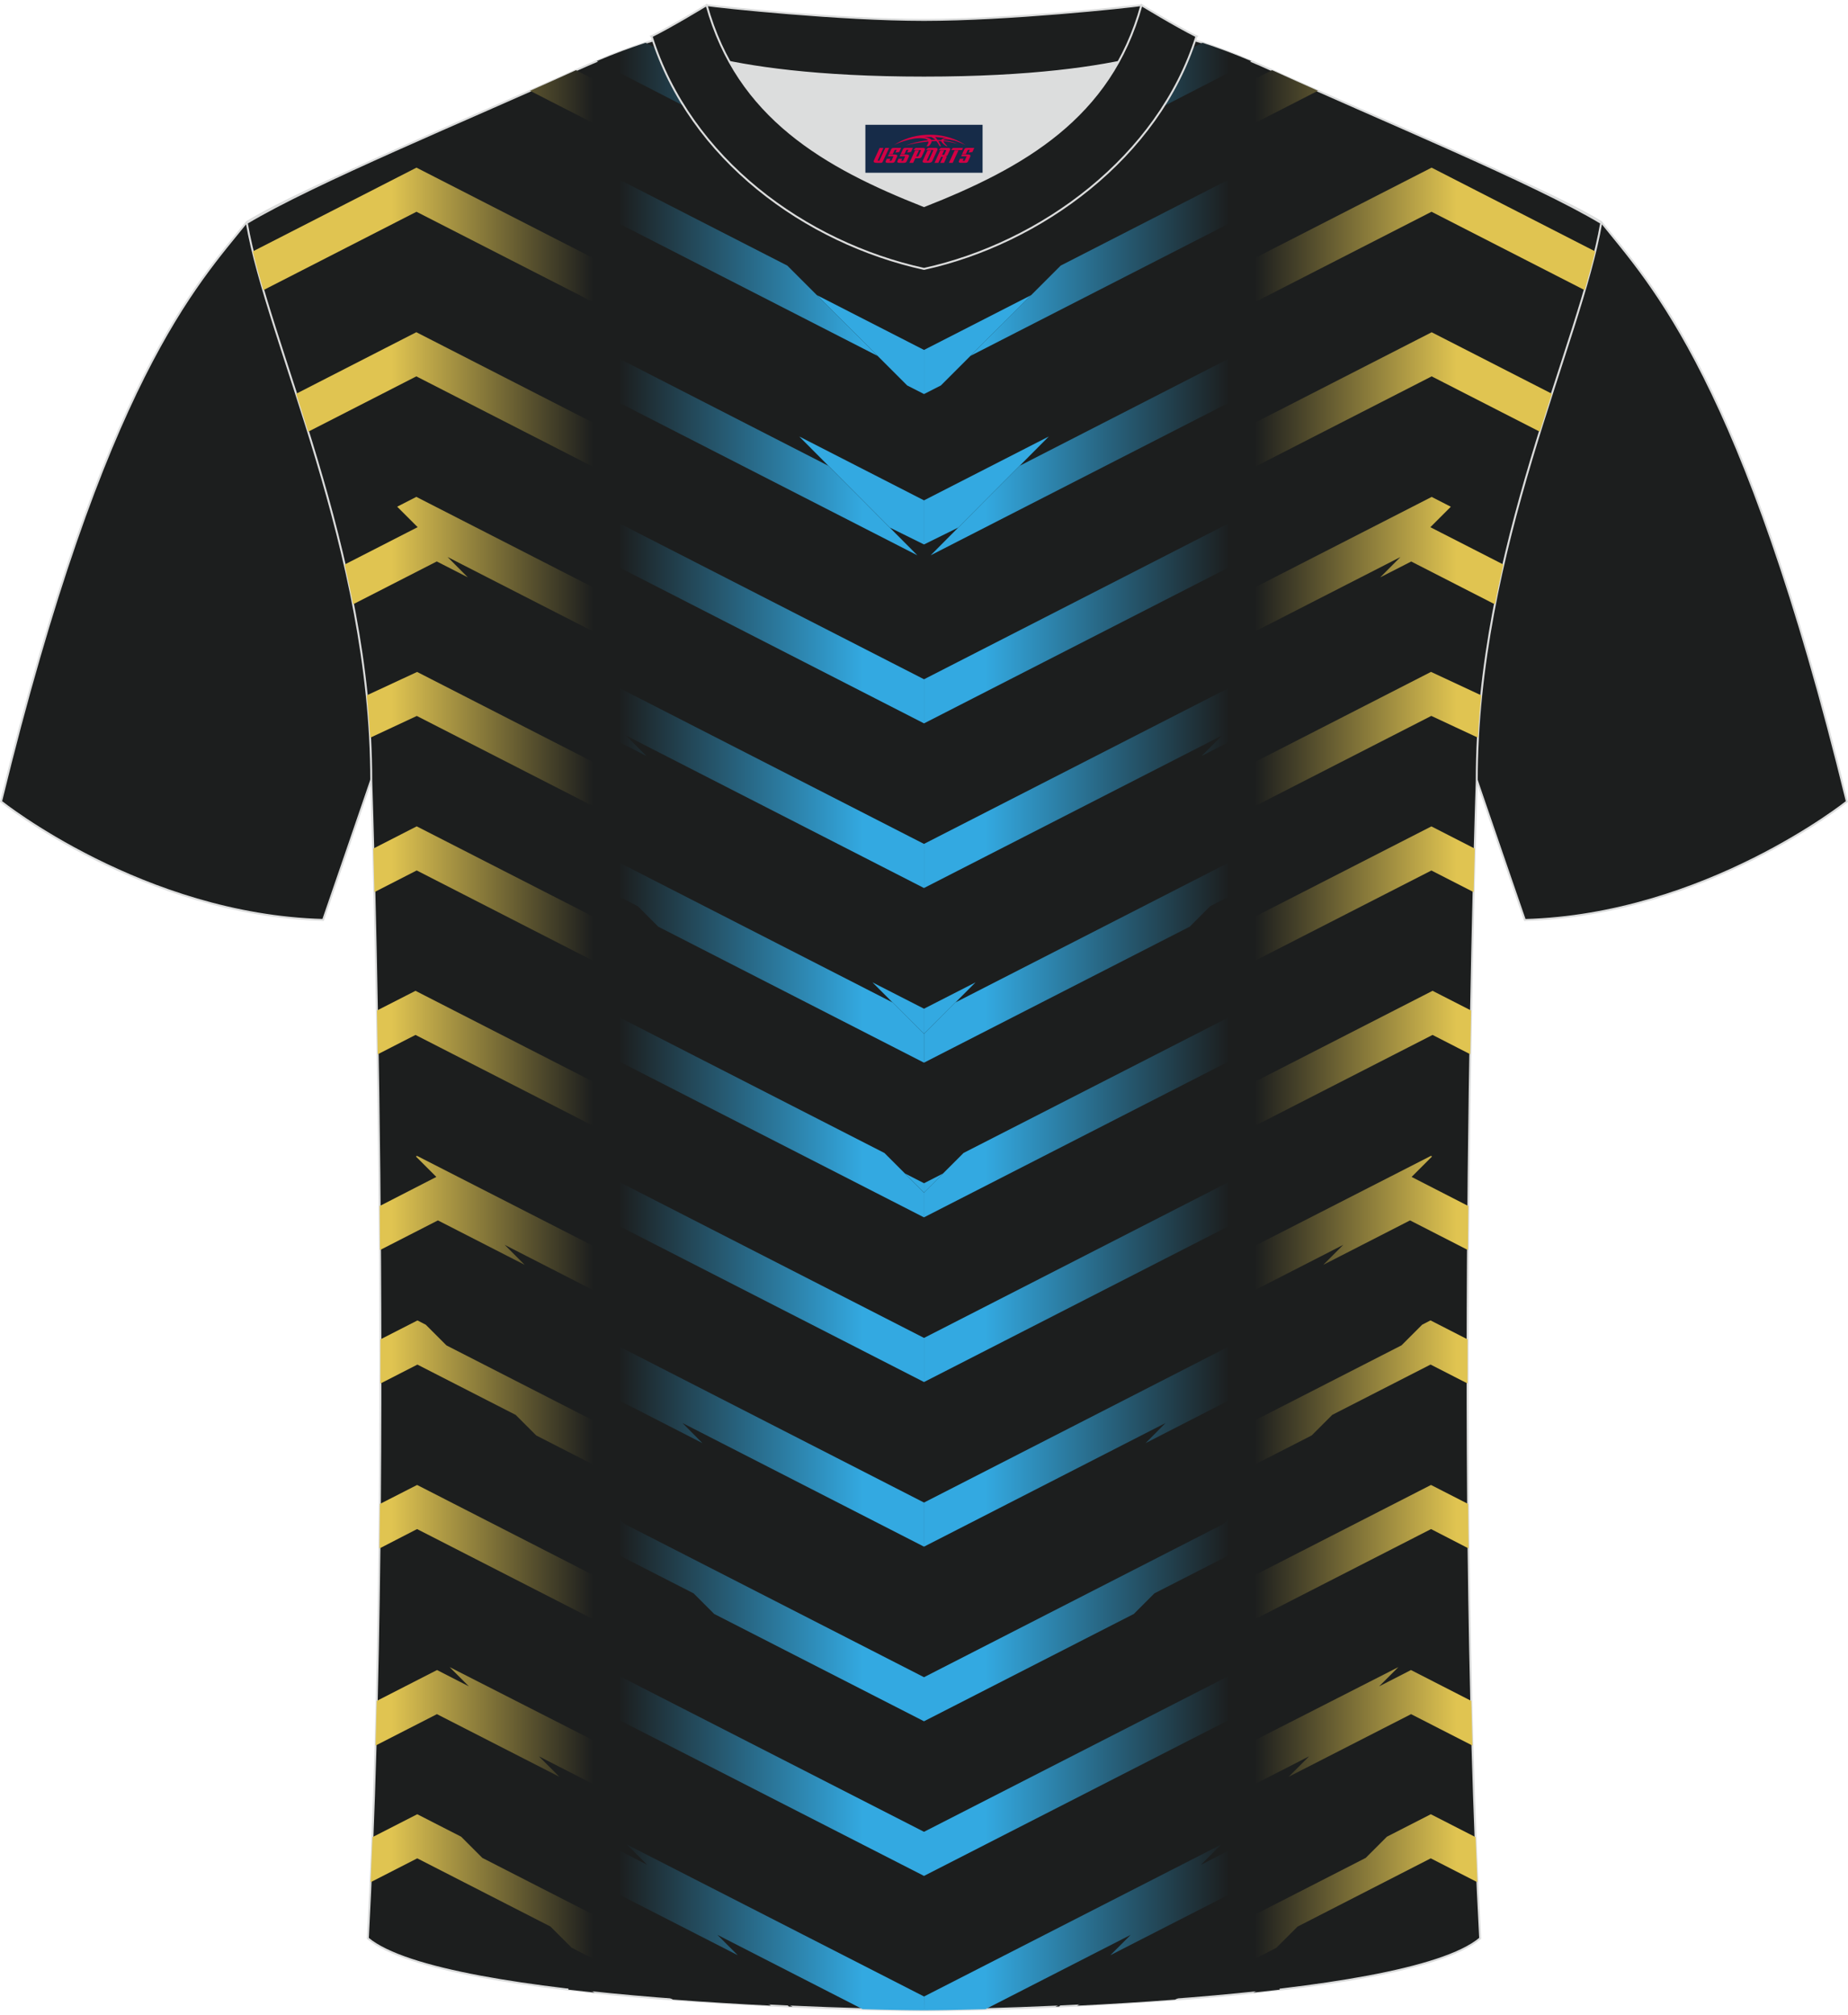 <?xml version="1.0" encoding="utf-8"?>
<!-- Generator: Adobe Illustrator 24.0.1, SVG Export Plug-In . SVG Version: 6.00 Build 0)  -->
<svg xmlns="http://www.w3.org/2000/svg" xmlns:xlink="http://www.w3.org/1999/xlink" version="1.1" id="_x37C_" x="0px" y="0px" width="378px" height="412px" viewBox="0 0 378.45 410.99" enable-background="new 0 0 378.45 410.99" xml:space="preserve">
<path fill-rule="evenodd" clip-rule="evenodd" fill="#1C1E1E" stroke="#DCDDDD" stroke-width="0.398" stroke-miterlimit="22.926" d="  M327.9,44.69c10.2,12.72,29.24,32.21,50.32,118.66c0,0-29.07,23.23-65.95,24.24c0,0-7.13-20.68-9.85-28.65  c-22.3-64.78,1.91-119-95.27-155.14c1.43-0.27,3.1-0.27,4.91-0.1l-0.09-0.01c13.93-0.87,17.81-1.24,23.83,0.66  c9.6,3.36,15.56,5.78,24.97,10.05C282.65,24.35,314.28,36.49,327.9,44.69z"/>
<path fill-rule="evenodd" clip-rule="evenodd" fill="#1C1E1E" stroke="#DCDDDD" stroke-width="0.398" stroke-miterlimit="22.926" d="  M50.54,44.69C40.34,57.41,21.3,76.9,0.22,163.34c0,0,29.07,23.23,65.95,24.24c0,0,7.13-20.68,9.85-28.65  c22.3-64.78-1.91-119,95.27-155.14c-1.43-0.27-3.1-0.27-4.91-0.1l0.09-0.01c-13.93-0.87-17.81-1.24-23.83,0.66  c-9.6,3.36-15.56,5.78-24.97,10.05C95.8,24.35,64.17,36.49,50.54,44.69z"/>
<path fill-rule="evenodd" clip-rule="evenodd" fill="#1C1E1E" stroke="#DCDDDD" stroke-width="0.398" stroke-miterlimit="22.926" d="  M189.23,410.79c9.68,0.03,98.36-1.65,113.89-14.72c-5.36-100.69-0.7-236.93-0.7-236.93c0-47.47,21.23-89.65,25.49-114.24  c-13.63-8.2-45.26-21.18-67.11-31.14c-30.02-13.62-34.13-7.72-71.17-7.72c-37.02,0-41.96-5.9-71.98,7.72  C95.8,23.71,64.17,36.69,50.54,44.9c4.26,24.59,25.49,66.77,25.49,114.24c0,0,4.66,136.25-0.7,236.93  C90.87,409.13,179.54,410.82,189.23,410.79z"/>
<g>
	<g>
		<linearGradient id="SVGID_1_" gradientUnits="userSpaceOnUse" x1="135.168" y1="211.835" x2="78.065" y2="211.835">
			<stop offset="0.24" style="stop-color:#1C1E1E"/>
			<stop offset="0.963" style="stop-color:#E0C451"/>
		</linearGradient>
		<path fill-rule="evenodd" clip-rule="evenodd" fill="url(#SVGID_1_)" d="M162.82,217.09l4.31,4.31l2.47,1.26v-9.03l-20.72-10.6    l-4.31-4.32c-19.74-10.1-39.49-20.19-59.23-30.29l-8.89,4.55c0.07,2.64,0.15,5.62,0.23,8.91l8.66-4.43    C111.16,190.68,136.99,203.88,162.82,217.09L162.82,217.09z M117.96,13.62l-0.31,0.14c-2.88,1.31-5.94,2.68-9.1,4.08l34.61,17.7    l6.05,6.05l16.31,8.34V40.9l-21.93-11.22l-12.86-6.58l-6.05-6.05L117.96,13.62L117.96,13.62z M51.77,50.72l33.52-17.15    l47.85,24.48l-6.03-6.03l17.64,9.03l14.75,7.54v9.03l-13.87-7.1l6.03,6.03l-14.79-7.57L85.29,42.6L53.93,58.65    C53.11,55.87,52.38,53.22,51.77,50.72L51.77,50.72z M60.65,79.86c0.81,2.53,1.64,5.12,2.46,7.77L85.26,76.3l80.26,41.06v-9.03    L85.26,67.26L60.65,79.86L60.65,79.86z M70.58,114.82l14.95-7.65l-4.19-4.19l3.92-2.01c26.75,13.69,53.51,27.37,80.26,41.06v9.03    l-73.86-37.78l4.14,4.16l-6.35-3.25l-17.14,8.77C71.78,120.22,71.2,117.5,70.58,114.82L70.58,114.82z M75.11,141.6l10.31-4.79    l60.85,31.13l-4.16-4.16l23.39,11.97v9.03l-4.84-2.47l4.16,4.16l-79.46-40.65l-9.56,4.46C75.63,147.35,75.4,144.46,75.11,141.6    L75.11,141.6z M77.2,206.12l7.89-4.03c26.73,13.68,53.46,27.36,80.2,41.03v9.03c-26.73-13.68-53.46-27.36-80.2-41.03l-7.73,3.96    C77.3,211.99,77.25,209.01,77.2,206.12L77.2,206.12z M77.75,246.15c0.03,2.96,0.05,5.97,0.07,9.01l11.86-6.07l17.76,9.09    l-4.08-4.08l62.15,31.8v-9.03c-26.68-13.72-53.41-27.33-80.11-40.99l-0.23,0.12l4.19,4.19L77.75,246.15L77.75,246.15z     M77.9,273.45l7.59-3.88l1.71,0.88l4.23,4.23c22.07,11.29,44.14,22.57,66.21,33.86l-4.07-4.07l11.94,6.11v5.73l4.33,4.33v3.18    c-20.01-10.24-40.02-20.46-60.02-30.7l-4.21-4.21l-20.13-10.3l-7.58,3.88C77.91,279.44,77.91,276.43,77.9,273.45L77.9,273.45z     M77.8,307.14c-0.03,3.03-0.06,6.06-0.09,9.11l7.7-3.97c26.72,13.67,53.43,27.34,80.15,41.01v-4.34l4.17,4.17v-4.66l-9.44-4.83    l-4.25-4.25c-23.55-12.05-47.08-24.09-70.62-36.13L77.8,307.14L77.8,307.14z M77.15,347.46l12.35-6.32l6.52,3.34l-3.94-3.94    c24.47,12.47,48.95,24.92,73.4,37.43V387c-18.37-9.4-36.74-18.8-55.11-28.19l4.18,4.18l-25.07-12.82l-12.57,6.43    C77,353.56,77.08,350.51,77.15,347.46L77.15,347.46z M76.28,375.35c-0.12,3.1-0.25,6.18-0.39,9.23l9.56-4.89l27.28,13.96    l4.34,4.34l20.74,10.61c6.95,0.53,13.78,0.93,20.09,1.24L98.78,379.6l-4.34-4.34l-8.99-4.6L76.28,375.35L76.28,375.35z     M161.56,410.02l0.74,0.03l-1.45-0.74L161.56,410.02z"/>
		<polygon fill-rule="evenodd" clip-rule="evenodd" fill="#33A9E1" points="189.23,241.48 185.32,239.48 189.23,243.39   "/>
		<polygon fill-rule="evenodd" clip-rule="evenodd" fill="#33A9E1" points="189.22,205.75 178.67,200.36 189.22,210.91   "/>
		<polygon fill-rule="evenodd" clip-rule="evenodd" fill="#33A9E1" points="163.68,88.61 182.22,107.25 189.22,110.71     189.22,101.68   "/>
		<polygon fill-rule="evenodd" clip-rule="evenodd" fill="#33A9E1" points="189.23,70.89 167.27,59.66 185.78,78.16 189.23,79.92       "/>
		<linearGradient id="SVGID_2_" gradientUnits="userSpaceOnUse" x1="126.683" y1="207.782" x2="178.075" y2="207.782">
			<stop offset="0" style="stop-color:#1C1E1E"/>
			<stop offset="0.974" style="stop-color:#33A9E1"/>
		</linearGradient>
		<path fill-rule="evenodd" clip-rule="evenodd" fill="url(#SVGID_2_)" d="M116.41,406.57v-2.14l5.36,2.74    C119.96,406.97,118.18,406.77,116.41,406.57L116.41,406.57z M189.23,410.79L189.23,410.79l0-2.82l-60.84-31.1l4.14,4.14    l-11.93-6.1v9.03l30.48,15.58l-4.17-4.17l29.75,15.22C182.91,410.74,187.43,410.8,189.23,410.79L189.23,410.79z M178.52,5.86    c-0.84-0.03-1.65-0.06-2.45-0.09l4.85,2.48L178.52,5.86L178.52,5.86z M161.27,5.02c-6.33-0.32-11.59-0.43-17.11,0.28l21.37,10.93    V7.2L161.27,5.02L161.27,5.02z M132.21,8.01l57.02,29.17v9.03l-67.02-34.45C125.89,10.21,129.18,8.98,132.21,8.01L132.21,8.01z     M116.46,346.09v-9.03l72.77,37.2v9.03L116.46,346.09L116.46,346.09z M116.52,312.4l25.52,13.04l4.22,4.22l42.97,21.97l0-9.02    l-61.4-31.41l-4.17-4.18l-7.14-3.65V312.4L116.52,312.4z M120.7,273.83l4.6,2.32l-4.1-4.11l68.02,34.81v9.03l-49.46-25.31    l4.08,4.11l-23.14-11.85V273.83L120.7,273.83z M116.5,244.98l72.73,37.2v-9.03l-72.73-37.2V244.98L116.5,244.98z M116.44,202.21    l64.68,33.08l8.1,8.1v5.08l-72.78-37.22V202.21L116.44,202.21z M116.47,170.56v6.94l14.14,7.27l4.19,4.19l54.42,27.84l0-5.89    l-6.42-6.43l-62.21-31.82v2.03L116.47,170.56L116.47,170.56z M116.4,134.76l72.83,37.26v9.03l-61.05-31.23l4.19,4.19l-11.78-6.02    v-5.75l-4.19-4.19V134.76L116.4,134.76z M116.4,101.05v9.03l72.83,37.26v-9.03L116.4,101.05L116.4,101.05z M116.41,67.35    l53.22,27.25l18.23,18.33l-71.45-36.55V67.35L116.41,67.35z M110.42,27.62v7.68l2.78,2.78l66.55,34.05l-18.51-18.5L110.42,27.62z"/>
		<path fill-rule="evenodd" clip-rule="evenodd" fill="#33A9E1" d="M189.23,7.57l0,9L178.52,5.86c2.4,0.08,4.95,0.14,7.69,0.16    L189.23,7.57z"/>
	</g>
	<g>
		
			<linearGradient id="SVGID_3_" gradientUnits="userSpaceOnUse" x1="626.096" y1="211.835" x2="568.993" y2="211.835" gradientTransform="matrix(-1 0 0 1 869.384 0)">
			<stop offset="0.24" style="stop-color:#1C1E1E"/>
			<stop offset="0.963" style="stop-color:#E0C451"/>
		</linearGradient>
		<path fill-rule="evenodd" clip-rule="evenodd" fill="url(#SVGID_3_)" d="M215.64,217.09c25.83-13.21,51.66-26.42,77.49-39.63    l8.66,4.43c0.08-3.3,0.16-6.27,0.23-8.91l-8.89-4.55c-19.74,10.1-39.49,20.19-59.23,30.29l-4.31,4.32l-20.72,10.6v9.03l2.47-1.26    L215.64,217.09L215.64,217.09z M260.49,13.62l-6.72,3.44l-6.05,6.05l-12.86,6.58L212.94,40.9v9.03l16.31-8.34l6.05-6.05    l34.61-17.71c-3.16-1.4-6.22-2.77-9.1-4.08L260.49,13.62L260.49,13.62z M326.68,50.72c-0.61,2.5-1.34,5.15-2.15,7.93L293.16,42.6    l-51.57,26.38l-14.79,7.57l6.03-6.03l-13.87,7.1v-9.03l14.75-7.54l17.64-9.03l-6.03,6.03l47.85-24.48L326.68,50.72L326.68,50.72z     M317.81,79.86l-24.62-12.59l-80.26,41.06v9.03l80.26-41.06l22.15,11.33C316.17,84.98,316.99,82.39,317.81,79.86L317.81,79.86z     M307.87,114.82c-0.61,2.68-1.19,5.4-1.73,8.15L289,114.2l-6.35,3.25l4.14-4.16l-73.86,37.78v-9.03    c26.75-13.69,53.51-27.37,80.26-41.06l3.92,2.01l-4.19,4.19L307.87,114.82L307.87,114.82z M303.35,141.6    c-0.29,2.86-0.52,5.75-0.68,8.67l-9.56-4.46l-79.46,40.65l4.16-4.16l-4.84,2.47v-9.03l23.39-11.97l-4.16,4.16l60.85-31.13    L303.35,141.6L303.35,141.6z M301.26,206.12c-0.05,2.89-0.11,5.87-0.16,8.96l-7.73-3.96c-26.73,13.67-53.46,27.35-80.2,41.03    v-9.03c26.73-13.67,53.46-27.35,80.2-41.03L301.26,206.12L301.26,206.12z M300.7,246.15l-11.62-5.96l4.19-4.19l-0.23-0.12    c-26.71,13.65-53.44,27.27-80.11,40.99v9.03l62.15-31.8l-4.08,4.08l17.76-9.09l11.86,6.07    C300.65,252.11,300.68,249.11,300.7,246.15L300.7,246.15z M300.55,273.45c-0.01,2.99-0.01,6-0.01,9.03l-7.58-3.88l-20.13,10.3    l-4.21,4.21c-20.01,10.23-40.01,20.46-60.02,30.7v-3.18l4.33-4.33v-5.73l11.94-6.11l-4.07,4.07    c22.07-11.29,44.14-22.57,66.21-33.86l4.23-4.23l1.71-0.88L300.55,273.45L300.55,273.45z M300.66,307.14l-7.61-3.89    c-23.54,12.04-47.08,24.09-70.62,36.13l-4.25,4.25l-9.44,4.83v4.66l4.17-4.17v4.34c26.72-13.67,53.43-27.34,80.15-41.01l7.7,3.97    C300.71,313.21,300.68,310.17,300.66,307.14L300.66,307.14z M301.3,347.46c0.07,3.05,0.15,6.1,0.24,9.14l-12.57-6.43l-25.07,12.82    l4.18-4.18c-18.37,9.4-36.74,18.8-55.11,28.19v-9.03c24.45-12.51,48.93-24.96,73.4-37.43l-3.94,3.94l6.52-3.34L301.3,347.46    L301.3,347.46z M302.18,375.35l-9.17-4.69l-8.99,4.6l-4.34,4.34l-59.12,30.25c6.31-0.31,13.14-0.72,20.09-1.24l20.74-10.61    l4.34-4.34L293,379.69l9.56,4.89C302.43,381.53,302.3,378.45,302.18,375.35L302.18,375.35z M217.61,409.31l-1.45,0.74l0.74-0.03    L217.61,409.31z"/>
		<polygon fill-rule="evenodd" clip-rule="evenodd" fill="#33A9E1" points="189.23,241.48 193.14,239.48 189.23,243.39   "/>
		<polygon fill-rule="evenodd" clip-rule="evenodd" fill="#33A9E1" points="189.23,205.75 199.78,200.36 189.23,210.91   "/>
		<polygon fill-rule="evenodd" clip-rule="evenodd" fill="#33A9E1" points="214.78,88.61 196.24,107.25 189.23,110.71     189.23,101.68   "/>
		<polygon fill-rule="evenodd" clip-rule="evenodd" fill="#33A9E1" points="189.23,70.89 211.19,59.66 192.68,78.16 189.23,79.92       "/>
		
			<linearGradient id="SVGID_4_" gradientUnits="userSpaceOnUse" x1="617.611" y1="207.782" x2="669.003" y2="207.782" gradientTransform="matrix(-1 0 0 1 869.384 0)">
			<stop offset="0" style="stop-color:#1C1E1E"/>
			<stop offset="0.974" style="stop-color:#33A9E1"/>
		</linearGradient>
		<path fill-rule="evenodd" clip-rule="evenodd" fill="url(#SVGID_4_)" d="M262.05,406.57c-1.77,0.21-3.55,0.41-5.36,0.6l5.36-2.74    V406.57L262.05,406.57z M189.23,410.79c1.8,0.01,6.32-0.05,12.58-0.22l29.75-15.22l-4.17,4.17l30.48-15.58v-9.03l-11.93,6.1    l4.14-4.14l-60.84,31.1L189.23,410.79L189.23,410.79L189.23,410.79z M199.94,5.86l-2.39,2.39l4.85-2.48    C201.59,5.8,200.77,5.83,199.94,5.86L199.94,5.86z M217.19,5.02l-4.26,2.18v9.03L234.31,5.3C228.78,4.59,223.53,4.7,217.19,5.02    L217.19,5.02z M246.25,8.01c3.03,0.97,6.32,2.2,10,3.75l-67.02,34.45v-9.03L246.25,8.01L246.25,8.01z M261.99,346.09l-72.77,37.2    v-9.03l72.77-37.2V346.09L261.99,346.09z M261.93,312.4v-9.03l-7.14,3.65l-4.17,4.18l-61.4,31.41l0,9.02l42.97-21.97l4.22-4.22    L261.93,312.4L261.93,312.4z M257.75,273.83v9l-23.14,11.85l4.08-4.11l-49.46,25.31v-9.03l68.02-34.81l-4.1,4.11L257.75,273.83    L257.75,273.83z M261.96,244.98v-9.03l-72.73,37.2v9.03L261.96,244.98L261.96,244.98z M262.01,202.21v9.03l-72.78,37.22v-5.08    l8.1-8.1L262.01,202.21L262.01,202.21z M261.99,170.56l-4.12,4.12v-2.03l-62.21,31.82l-6.42,6.43l0,5.89l54.42-27.84l4.19-4.19    l14.14-7.27V170.56L261.99,170.56z M262.06,134.76v3.28l-4.19,4.19v5.75l-11.78,6.02l4.19-4.19l-61.05,31.23v-9.03L262.06,134.76    L262.06,134.76z M262.06,101.05l-72.83,37.26v9.03l72.83-37.26V101.05L262.06,101.05z M262.04,67.35v9.03l-71.45,36.55    l18.23-18.33L262.04,67.35L262.04,67.35z M217.22,53.62l-18.51,18.5l66.55-34.05l2.78-2.78v-7.68L217.22,53.62z"/>
		<path fill-rule="evenodd" clip-rule="evenodd" fill="#33A9E1" d="M189.22,7.57l0,9l10.71-10.71c-2.4,0.08-4.95,0.14-7.69,0.16    L189.22,7.57z"/>
	</g>
</g>
<g>
	<path fill-rule="evenodd" clip-rule="evenodd" fill="#DCDDDD" d="M149.42,11.94c8.43,15.11,23.33,23.01,39.81,29.49   c16.5-6.5,31.39-14.38,39.81-29.5c-8.63,1.71-21.38,3.19-39.81,3.19C170.81,15.12,158.05,13.65,149.42,11.94z"/>
	
		<path fill-rule="evenodd" clip-rule="evenodd" fill="#1C1E1E" stroke="#DCDDDD" stroke-width="0.398" stroke-miterlimit="22.926" d="   M189.23,3.33c-17.23,0-41.66-2.61-44.53-3.03c0,0-5.51,4.6-11.26,6.39c0,0,11.75,8.44,55.79,8.44c44.04,0,55.79-8.44,55.79-8.44   c-5.74-1.77-11.26-6.39-11.26-6.39C230.87,0.72,206.46,3.33,189.23,3.33z"/>
	
		<path fill-rule="evenodd" clip-rule="evenodd" fill="#1C1E1E" stroke="#DCDDDD" stroke-width="0.398" stroke-miterlimit="22.926" d="   M189.23,54.3c23.89-5.24,48.01-22.84,55.79-47.61c-4.41-2.2-11.26-6.39-11.26-6.39c-6.38,23.08-24.23,33.14-44.53,41.14   c-20.27-7.99-38.15-18.09-44.53-41.14c0,0-6.84,4.19-11.26,6.39C141.33,31.84,164.95,48.97,189.23,54.3z"/>
	
</g>
<g id="tag_logo">
	<rect y="24.8" fill="#162B48" width="24" height="9.818" x="177.22"/>
	<g>
		<path fill="#D30044" d="M193.18,27.99l0.005-0.011c0.131-0.311,1.085-0.262,2.351,0.071c0.715,0.24,1.44,0.54,2.193,0.9    c-0.218-0.147-0.447-0.289-0.682-0.42l0.011,0.005l-0.011-0.005c-1.478-0.845-3.218-1.418-5.1-1.62    c-1.282-0.115-1.658-0.082-2.411-0.055c-2.449,0.142-4.68,0.905-6.458,2.095c1.26-0.638,2.722-1.075,4.195-1.336    c1.467-0.18,2.476-0.033,2.771,0.344c-1.691,0.175-3.469,0.633-4.555,1.075c1.156-0.338,2.967-0.665,4.647-0.813    c0.016,0.251-0.115,0.567-0.415,0.96h0.475c0.376-0.382,0.584-0.725,0.595-1.004c0.333-0.022,0.66-0.033,0.971-0.033    C192.01,28.43,192.22,28.78,192.42,29.17h0.262c-0.125-0.344-0.295-0.687-0.518-1.036c0.207,0,0.393,0.005,0.567,0.011    c0.104,0.267,0.496,0.66,1.058,1.025h0.245c-0.442-0.365-0.753-0.753-0.835-1.004c1.047,0.065,1.696,0.224,2.885,0.513    C195,28.25,194.26,28.08,193.18,27.99z M190.74,27.9c-0.164-0.295-0.655-0.485-1.402-0.551    c0.464-0.033,0.922-0.055,1.364-0.055c0.311,0.147,0.589,0.344,0.84,0.589C191.28,27.88,191.01,27.89,190.74,27.9z M192.72,27.95c-0.224-0.016-0.458-0.027-0.715-0.044c-0.147-0.202-0.311-0.398-0.502-0.6c0.082,0,0.164,0.005,0.24,0.011    c0.72,0.033,1.429,0.125,2.138,0.273C193.21,27.55,192.83,27.71,192.72,27.95z"/>
		<path fill="#D30044" d="M180.14,29.53L178.97,32.08C178.79,32.45,179.06,32.59,179.54,32.59l0.873,0.005    c0.115,0,0.251-0.049,0.327-0.175l1.342-2.891H181.3L180.08,32.16H179.91c-0.147,0-0.185-0.033-0.147-0.125l1.156-2.504H180.14L180.14,29.53z M182,30.88h1.271c0.36,0,0.584,0.125,0.442,0.425L183.24,32.34C183.14,32.56,182.87,32.59,182.64,32.59H181.72c-0.267,0-0.442-0.136-0.349-0.333l0.235-0.513h0.742L182.17,32.12C182.15,32.17,182.19,32.18,182.25,32.18h0.18    c0.082,0,0.125-0.016,0.147-0.071l0.376-0.813c0.011-0.022,0.011-0.044-0.055-0.044H181.83L182,30.88L182,30.88z M182.82,30.81h-0.78l0.475-1.025c0.098-0.218,0.338-0.256,0.578-0.256H184.54L184.15,30.37L183.37,30.49l0.262-0.562H183.34c-0.082,0-0.12,0.016-0.147,0.071L182.82,30.81L182.82,30.81z M184.41,30.88L184.24,31.25h1.069c0.06,0,0.06,0.016,0.049,0.044    L184.98,32.11C184.96,32.16,184.92,32.18,184.84,32.18H184.66c-0.055,0-0.104-0.011-0.082-0.06l0.175-0.376H184.01L183.78,32.26C183.68,32.45,183.86,32.59,184.13,32.59h0.916c0.24,0,0.502-0.033,0.605-0.251l0.475-1.031c0.142-0.3-0.082-0.425-0.442-0.425H184.41L184.41,30.88z M185.22,30.81l0.371-0.818c0.022-0.055,0.06-0.071,0.147-0.071h0.295L185.77,30.48l0.791-0.115l0.387-0.845H185.5c-0.24,0-0.48,0.038-0.578,0.256L184.45,30.81L185.22,30.81L185.22,30.81z M187.62,31.27h0.278c0.087,0,0.153-0.022,0.202-0.115    l0.496-1.075c0.033-0.076-0.011-0.12-0.125-0.12H187.07l0.431-0.431h1.522c0.355,0,0.485,0.153,0.393,0.355l-0.676,1.445    c-0.06,0.125-0.175,0.333-0.644,0.327l-0.649-0.005L187.01,32.59H186.23l1.178-2.558h0.785L187.62,31.27L187.62,31.27z     M190.21,32.08c-0.022,0.049-0.06,0.076-0.142,0.076h-0.191c-0.082,0-0.109-0.027-0.082-0.076l0.944-2.051h-0.785l-0.987,2.138    c-0.125,0.273,0.115,0.415,0.453,0.415h0.72c0.327,0,0.649-0.071,0.769-0.322l1.085-2.384c0.093-0.202-0.06-0.355-0.415-0.355    h-1.533l-0.431,0.431h1.38c0.115,0,0.164,0.033,0.131,0.104L190.21,32.08L190.21,32.08z M192.93,30.95h0.278    c0.087,0,0.158-0.022,0.202-0.115l0.344-0.753c0.033-0.076-0.011-0.12-0.125-0.12h-1.402l0.425-0.431h1.527    c0.355,0,0.485,0.153,0.393,0.355l-0.529,1.124c-0.044,0.093-0.147,0.18-0.393,0.18c0.224,0.011,0.256,0.158,0.175,0.327    l-0.496,1.075h-0.785l0.54-1.167c0.022-0.055-0.005-0.087-0.104-0.087h-0.235L192.16,32.59h-0.785l1.178-2.558h0.785L192.93,30.95L192.93,30.95z M195.5,30.04L194.32,32.59h0.785l1.184-2.558H195.5L195.5,30.04z M197.01,29.97l0.202-0.431h-2.1l-0.295,0.431    H197.01L197.01,29.97z M196.99,30.88h1.271c0.36,0,0.584,0.125,0.442,0.425l-0.475,1.031c-0.104,0.218-0.371,0.251-0.605,0.251    h-0.916c-0.267,0-0.442-0.136-0.349-0.333l0.235-0.513h0.742L197.16,32.12c-0.022,0.049,0.022,0.06,0.082,0.06h0.18    c0.082,0,0.125-0.016,0.147-0.071l0.376-0.813c0.011-0.022,0.011-0.044-0.049-0.044h-1.069L196.99,30.88L196.99,30.88z     M197.8,30.81H197.02l0.475-1.025c0.098-0.218,0.338-0.256,0.578-0.256h1.451l-0.387,0.845l-0.791,0.115l0.262-0.562h-0.295    c-0.082,0-0.12,0.016-0.147,0.071L197.8,30.81z"/>
	</g>
</g>
</svg>